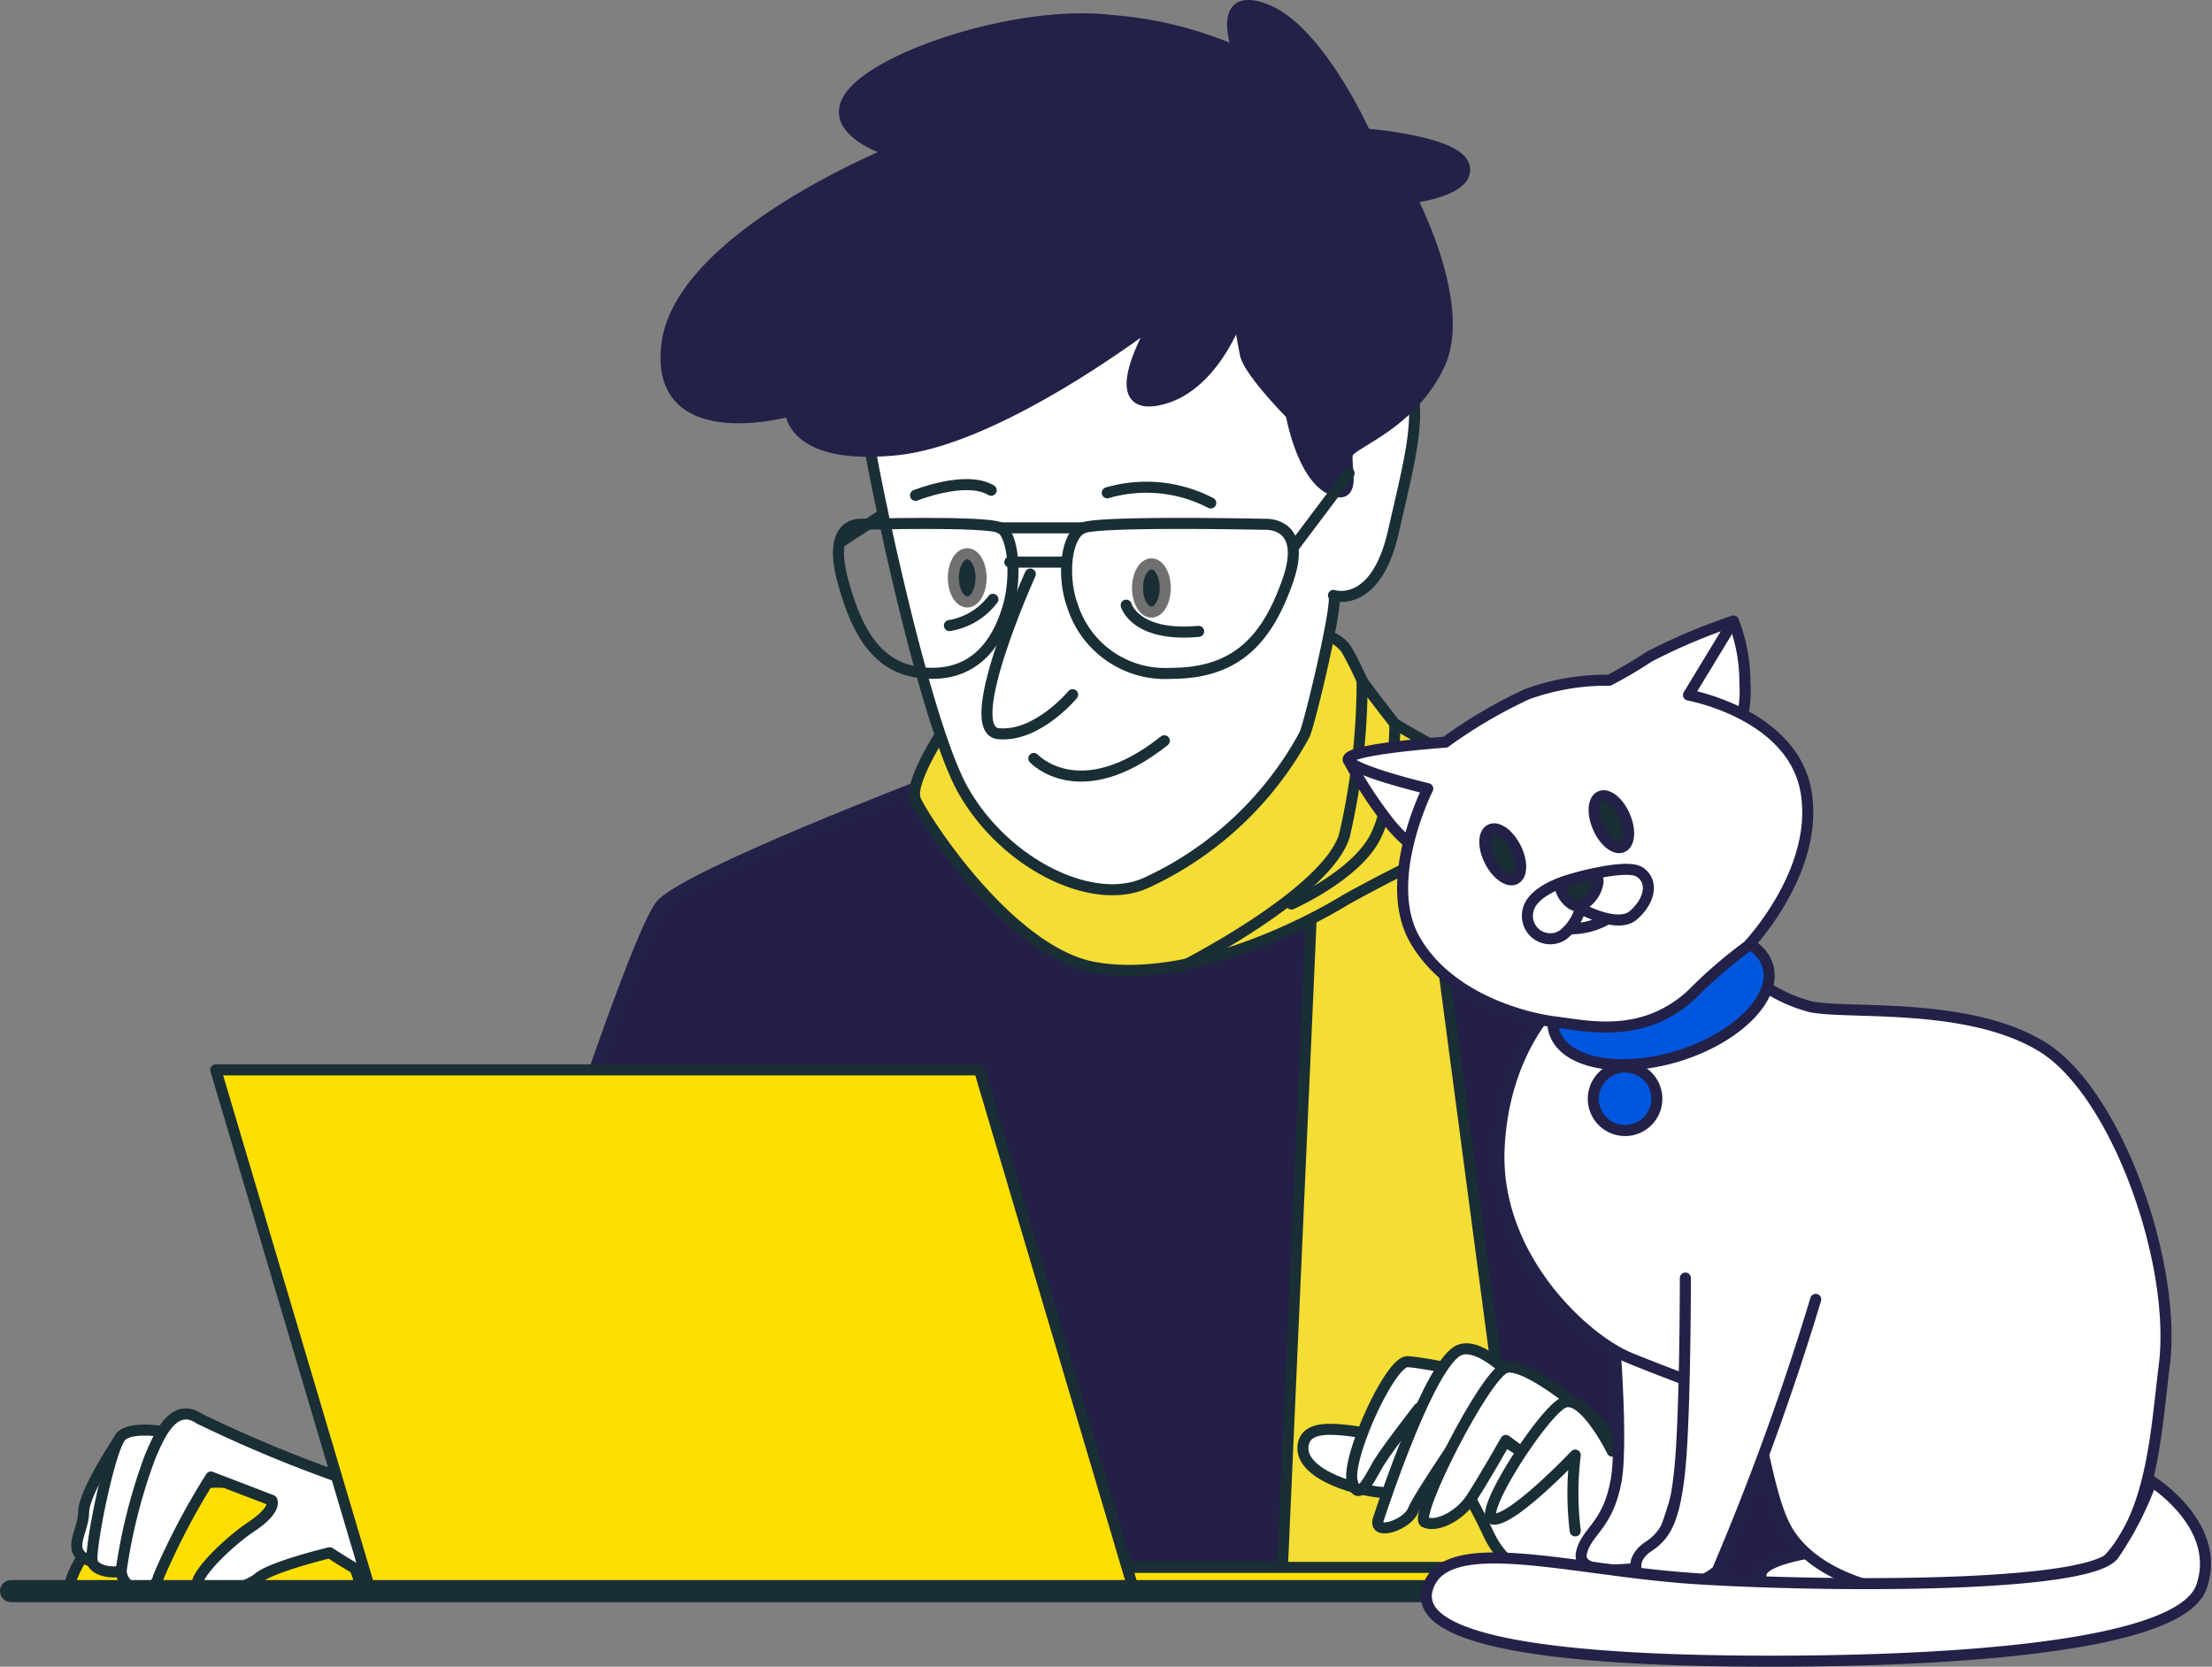 <svg xmlns="http://www.w3.org/2000/svg" width="100.125" height="75.441" viewBox="0 0 100.125 75.441">
  <rect x="0" y="0" width="100.125" height="75.441" fill="#808080" stroke="none"/>
  <defs>
    <style>
      .cls-1 {
        fill: #231f46;
      }

      .cls-1, .cls-10, .cls-11, .cls-12, .cls-5, .cls-9 {
        stroke: #232148;
      }

      .cls-1, .cls-10, .cls-11, .cls-2, .cls-3, .cls-4, .cls-5, .cls-7, .cls-8, .cls-9 {
        stroke-linecap: round;
      }

      .cls-1, .cls-10, .cls-11, .cls-2, .cls-3, .cls-4, .cls-5, .cls-7, .cls-9 {
        stroke-linejoin: round;
      }

      .cls-1, .cls-10, .cls-11, .cls-12, .cls-2, .cls-3, .cls-4, .cls-5, .cls-6, .cls-7, .cls-9 {
        stroke-width: 0.5px;
      }

      .cls-2 {
        fill: #f4dd34;
      }

      .cls-2, .cls-3, .cls-4, .cls-7, .cls-8 {
        stroke: #1a2e35;
      }

      .cls-3, .cls-8 {
        fill: none;
      }

      .cls-4, .cls-9 {
        fill: #fff;
      }

      .cls-5 {
        fill: #232148;
      }

      .cls-11, .cls-12, .cls-6 {
        fill: #1a2e35;
      }

      .cls-6 {
        stroke: #707070;
      }

      .cls-7 {
        fill: #fedf00;
      }

      .cls-10 {
        fill: #0057de;
      }

      .cls-12 {
        stroke-miterlimit: 10;
      }
    </style>
  </defs>
  <g id="Groupe_197" data-name="Groupe 197" transform="translate(0.5 0.249)">
    <g id="Groupe_194" data-name="Groupe 194" transform="translate(0 0)">
      <g id="Groupe_12" data-name="Groupe 12" transform="translate(2.627 0)">
        <path id="Tracé_52" data-name="Tracé 52" class="cls-1" d="M141.272,326.395s-10.361,3.958-11.935,5.41-10.755,31.141-10.755,31.141h63.873s-4.721-19.925-5.9-26.655-6.3-8.181-8.919-8.709S141.272,326.395,141.272,326.395Z" transform="translate(-102.472 -291.176)"/>
        <g id="Groupe_4" data-name="Groupe 4" transform="translate(38.268 28.488)">
          <path id="Tracé_53" data-name="Tracé 53" class="cls-2" d="M260.482,339.7l-1.37,30.919h11.078L265.735,337Z" transform="translate(-242.507 -327.341)"/>
          <path id="Tracé_54" data-name="Tracé 54" class="cls-2" d="M200.328,306.133s-1.713,2.528-1.37,3.332,4.226,6.894,8.108,7.584,8.794-1.494,11.421-3.1a71.222,71.222,0,0,1,6.624-3.217c.571-.345-1.485-3.1-2.4-3.562s-2.056-1.149-2.056-1.149-1.256-1.609-1.485-1.953a15.362,15.362,0,0,0-.685-1.379,1.514,1.514,0,0,0-1.142-.689c-.571-.115-1.37,2.758-4.8,3.332s-11.763.919-11.763.919Z" transform="translate(-198.913 -301.994)"/>
          <path id="Tracé_55" data-name="Tracé 55" class="cls-3" d="M242.55,322.488s6.624-3.332,7.423-5.975a30.829,30.829,0,0,0,.8-7.009" transform="translate(-230.513 -307.432)"/>
          <path id="Tracé_56" data-name="Tracé 56" class="cls-3" d="M260.768,324.743s2.855-1.264,3.769-2.987.914-5.17.914-5.17" transform="translate(-243.706 -312.56)"/>
        </g>
        <g id="Groupe_6" data-name="Groupe 6" transform="translate(27.022)">
          <path id="Tracé_57" data-name="Tracé 57" class="cls-4" d="M190.7,244.729c-.122.466,2.554,13.811,4.47,17.183s5.905,5.3,8.3,4.175a15.538,15.538,0,0,0,7.151-6.7c.244-.523,1.594-6.209,1.309-6.3,0,0,1.916.642,2.714-2.891s1.437-5.621.479-7.548-6.385-6.424-11.333-5.621S191.5,241.678,190.7,244.729Z" transform="translate(-181.72 -226.386)"/>
          <path id="Tracé_58" data-name="Tracé 58" class="cls-5" d="M180.376,212.882s-7.023,5.46-11.812,5.942-4.789-1.767-4.789-1.767-6.225,1.767-5.587-3.051,10.216-8.672,10.216-8.672-3.352-.963-1.756-2.73,7.662-3.693,11.652-3.212a17.392,17.392,0,0,1,5.746,1.445s-1.117-2.89,1.277-1.927,4.47,5.621,4.47,5.621,4.15.321,4.469,1.445-2.395,1.445-2.395,1.445,2.554,4.818,1.277,7.548-3.99,3.533-4.15,4.015.479,2.248-.8,1.606-1.756-3.372-1.756-3.372-1.915-1.927-2.075-2.73-.319-1.766-.319-1.766-1.117,3.372-3.671,3.854S180.376,212.882,180.376,212.882Z" transform="translate(-158.142 -198.714)"/>
          <g id="Groupe_5" data-name="Groupe 5" transform="translate(7.804 21.174)">
            <path id="Tracé_59" data-name="Tracé 59" class="cls-4" d="M212.758,292s-3.192,7.066-1.437,7.227,3.352-1.766,3.352-1.766" transform="translate(-204.075 -287.44)"/>
            <path id="Tracé_60" data-name="Tracé 60" class="cls-3" d="M218.492,320.163s2.075,2.248,5.906-.8" transform="translate(-209.65 -307.256)"/>
            <path id="Tracé_61" data-name="Tracé 61" class="cls-3" d="M233.651,297.114s.393,1.451,3.279,1.187" transform="translate(-220.627 -291.146)"/>
            <path id="Tracé_62" data-name="Tracé 62" class="cls-3" d="M206.613,296.157a3.087,3.087,0,0,1-1.967,1.188" transform="translate(-199.623 -290.453)"/>
            <path id="Tracé_63" data-name="Tracé 63" class="cls-3" d="M232.826,283.741s-7.4-.161-8.2.161-.958,2.248-.479,3.533a4.4,4.4,0,0,0,4.469,3.051c2.873,0,4.31-1.445,5.267-4.175S232.826,283.741,232.826,283.741Z" transform="translate(-213.552 -281.432)"/>
            <path id="Tracé_64" data-name="Tracé 64" class="cls-3" d="M187.45,283.741s5.695-.161,6.309.161.737,2.248.369,3.533-1.229,3.051-3.44,3.051-3.317-1.445-4.054-4.175S187.45,283.741,187.45,283.741Z" transform="translate(-186.435 -281.432)"/>
            <line id="Ligne_1" data-name="Ligne 1" class="cls-3" y1="3.232" x2="2.429" transform="translate(20.684)"/>
            <line id="Ligne_2" data-name="Ligne 2" class="cls-3" x1="3.791" transform="translate(7.287 2.469)"/>
            <line id="Ligne_3" data-name="Ligne 3" class="cls-3" x1="2.35" transform="translate(7.757 4.02)"/>
            <line id="Ligne_4" data-name="Ligne 4" class="cls-3" y1="1.182" x2="1.802" transform="translate(0.157 1.892)"/>
            <path id="Tracé_65" data-name="Tracé 65" class="cls-6" d="M236.768,291.434c0,.6-.281,1.091-.628,1.091s-.628-.489-.628-1.091.281-1.092.628-1.092S236.768,290.831,236.768,291.434Z" transform="translate(-221.975 -286.242)"/>
            <path id="Tracé_66" data-name="Tracé 66" class="cls-6" d="M206.543,289.767c0,.6-.281,1.092-.628,1.092s-.628-.489-.628-1.092.281-1.091.628-1.091S206.543,289.165,206.543,289.767Z" transform="translate(-200.087 -285.035)"/>
            <path id="Tracé_67" data-name="Tracé 67" class="cls-3" d="M199.077,277.819s2.284-.919,3.426-.23" transform="translate(-195.59 -276.821)"/>
            <path id="Tracé_68" data-name="Tracé 68" class="cls-3" d="M230.543,278.017a6.317,6.317,0,0,1,4.683.46" transform="translate(-218.376 -277.134)"/>
          </g>
        </g>
        <g id="Groupe_8" data-name="Groupe 8" transform="translate(0 63.752)">
          <path id="Tracé_69" data-name="Tracé 69" class="cls-7" d="M70.669,442.113a7.064,7.064,0,0,0-5.771-.792c-3.148.924-4.722,3.695-4.722,4.618H73.424A5.776,5.776,0,0,0,70.669,442.113Z" transform="translate(-60.177 -437.94)"/>
          <g id="Groupe_7" data-name="Groupe 7" transform="translate(0.343)">
            <path id="Tracé_70" data-name="Tracé 70" class="cls-4" d="M63.439,433.488s-1.7,2.507-1.7,3.431-.918,1.847.393,2.243,2.1-4.223,2.1-4.75S63.439,433.488,63.439,433.488Z" transform="translate(-61.422 -432.481)"/>
            <path id="Tracé_71" data-name="Tracé 71" class="cls-4" d="M67.62,432.636s-1.836-.4-2.361.132-1.443,5.146-1.312,5.674,1.443.66,1.836.132A58.291,58.291,0,0,0,67.62,432.636Z" transform="translate(-63.242 -431.761)"/>
            <path id="Tracé_72" data-name="Tracé 72" class="cls-4" d="M78.966,432.825a61.261,61.261,0,0,1-6.689-2.771c-1.18-.792-1.836.792-2.23,1.715a24.712,24.712,0,0,0-1.312,5.146c0,.924,1.443,1.319,1.7.264a32.265,32.265,0,0,1,2.361-4.486l2.754,1.056s.263.4-.918,1.188-2.885,2.507-2.361,2.771a3.141,3.141,0,0,0,2.623-.4c.525-.528,3.279-1.188,3.279-1.188a27.425,27.425,0,0,0,3.017,1.715,24.03,24.03,0,0,0,3.8-.528s-3.672-3.167-4.2-3.563A11.305,11.305,0,0,0,78.966,432.825Z" transform="translate(-66.719 -429.839)"/>
          </g>
        </g>
        <g id="Groupe_10" data-name="Groupe 10" transform="translate(55.846 60.802)">
          <path id="Tracé_73" data-name="Tracé 73" class="cls-4" d="M269.071,432.6h-2.754c-1.181,0-3.541-.792-3.672.528s2.623,2.111,3.935,2.111,2.1-.528,3.672.264,2.492,1.32,2.492,1.32l-1.836-2.9Z" transform="translate(-262.639 -428.72)"/>
          <g id="Groupe_9" data-name="Groupe 9" transform="translate(2.21)">
            <path id="Tracé_74" data-name="Tracé 74" class="cls-4" d="M285.759,431.423a78.37,78.37,0,0,0-3.672-7.125c-1.181-1.715-8.132-3.035-8.919-3.035s-2.754,4.355-2.492,5.41.787-.132,1.18-.792,1.836-2.507,1.836-2.507,2.23,3.695,3.148,5.674,2.754,2.243,3.8,2.507A29.38,29.38,0,0,0,285.759,431.423Z" transform="translate(-270.652 -420.678)"/>
            <path id="Tracé_75" data-name="Tracé 75" class="cls-4" d="M282.417,421.971s-2.492-3.3-3.8-2.771-3.41,6.861-3.672,7.653,1.312.264,1.574-.4,2.623-4.09,2.623-4.09l2.1,1.32" transform="translate(-273.737 -419.143)"/>
            <path id="Tracé_76" data-name="Tracé 76" class="cls-4" d="M289.691,424.143s-2.623-2.243-3.541-1.979-4.2,6.73-3.672,6.993,1.574-.264,2.1-1.056,1.574-2.639,1.574-2.639l1.967,1.452" transform="translate(-279.175 -421.314)"/>
            <path id="Tracé_77" data-name="Tracé 77" class="cls-4" d="M298.948,430.054s-1.28-2.6-2.2-2.2-4.066,5.278-3.148,5.278,3.672-2.9,3.672-2.9a14,14,0,0,0,0,3.431" transform="translate(-287.152 -425.42)"/>
          </g>
        </g>
        <g id="Groupe_11" data-name="Groupe 11" transform="translate(6.639 48.177)">
          <rect id="Rectangle_3" data-name="Rectangle 3" class="cls-7" width="34.414" height="1.072" transform="translate(59.539 23.592) rotate(180)"/>
          <path id="Tracé_78" data-name="Tracé 78" class="cls-7" d="M84.244,373.374H118.81l7,23.592H91.249Z" transform="translate(-84.244 -373.374)"/>
        </g>
      </g>
      <path id="Tracé_79" data-name="Tracé 79" class="cls-8" d="M0,0H92.192" transform="translate(0 71.77)"/>
    </g>
    <g id="Groupe_195" data-name="Groupe 195" transform="translate(60.526 27.866)">
      <path id="Tracé_80" data-name="Tracé 80" class="cls-9" d="M369.866,415.337s.6,6.383.241,8.43-1.325,2.288-1.566,3.252,1.566.843,2.65.723,2.288-5.3,3.613-11.682" transform="translate(-357.977 -384.88)"/>
      <path id="Tracé_81" data-name="Tracé 81" class="cls-9" d="M400.283,456.649s-2.743.323-2.824,1.049.484,1.291,2.582,1.372,7.5-.161,8.391-.646-2.017-1.21-3.792-1.452S400.283,456.649,400.283,456.649Z" transform="translate(-378.771 -414.572)"/>
      <path id="Tracé_82" data-name="Tracé 82" class="cls-9" d="M358.43,361.937s-2.89,2.168-3.131,7.105,3.854,8.671,5.9,9.514,4.576,1.686,5.3,2.288.907,4.089,1.927,5.66c1.554,2.4,5.781,3.372,11.079,2.77s5.4-6.426,5.9-10.357c.589-4.639-2.168-12.4-5.54-14.452s-8.791-1.445-10.477-1.806a6.926,6.926,0,0,1-3.011-1.686A6.969,6.969,0,0,0,358.43,361.937Z" transform="translate(-348.468 -345.209)"/>
      <g id="Groupe_14" data-name="Groupe 14" transform="translate(9.259 14.095)">
        <path id="Tracé_83" data-name="Tracé 83" class="cls-10" d="M373.685,358.658c.444,1.429-1.358,3.26-4.025,4.089s-5.19.343-5.634-1.086,1.358-3.26,4.025-4.089S373.241,357.229,373.685,358.658Z" transform="translate(-363.958 -357.167)"/>
        <path id="Tracé_84" data-name="Tracé 84" class="cls-10" d="M373.292,379.815a1.438,1.438,0,1,1-1.8-.946A1.438,1.438,0,0,1,373.292,379.815Z" transform="translate(-368.646 -372.718)"/>
      </g>
      <path id="Tracé_85" data-name="Tracé 85" class="cls-9" d="M379.562,412.768s0,6.021-.241,8.55-.723,3.131-1.445,3.613-.843,1.325.241,1.686a3.121,3.121,0,0,0,2.89-.6,118.861,118.861,0,0,0,4.456-12.284" transform="translate(-364.301 -383.034)"/>
      <path id="Tracé_86" data-name="Tracé 86" class="cls-9" d="M376.431,445.461s3.229,2,2.266,4.774-11.561,3.372-19.509,3.372-16.258-.6-15.535-3.252,6.5-.843,12.163-.482,17.793.46,18.907-1.084A14.949,14.949,0,0,0,376.431,445.461Z" transform="translate(-340.073 -406.531)"/>
      <g id="Groupe_17" data-name="Groupe 17">
        <path id="Tracé_87" data-name="Tracé 87" class="cls-9" d="M331.074,328.869a19.7,19.7,0,0,0,1.77,2.731,6.554,6.554,0,0,0,1.335,1.3s1.569-2.558,1.023-3.643S331.074,328.869,331.074,328.869Z" transform="translate(-331.064 -322.575)"/>
        <path id="Tracé_88" data-name="Tracé 88" class="cls-9" d="M385.613,307.057a7.519,7.519,0,0,1,.521,2.787,5.259,5.259,0,0,1-.347,2.283l-3.074-1.377S384.666,307.478,385.613,307.057Z" transform="translate(-368.178 -307.057)"/>
        <path id="Tracé_89" data-name="Tracé 89" class="cls-9" d="M334.64,314.64s-2.092,4.149-.6,6.805,4.9,3.574,6.381,3.756,3.961.794,6.182-1.254a20.772,20.772,0,0,1,2.522-2.18s3.215-3.34,2.649-6.926-5.331-4.439-5.331-4.439l2.032-3.346a26.209,26.209,0,0,0-3.83,1.619,18.781,18.781,0,0,1-1.791,1.056,10.53,10.53,0,0,0-3.71.629,21.966,21.966,0,0,0-3.705,2.175s-4.638.322-4.389.816S334.64,314.64,334.64,314.64Z" transform="translate(-331.04 -307.057)"/>
        <g id="Groupe_16" data-name="Groupe 16" transform="translate(6.184 7.902)">
          <g id="Groupe_15" data-name="Groupe 15" transform="translate(1.932 3.333)">
            <path id="Tracé_90" data-name="Tracé 90" class="cls-9" d="M365.077,353.223a3.309,3.309,0,0,0,1.75-.314c.864-.435.512-.928-.023-.968a3.179,3.179,0,0,0-1.646.519C364.767,352.708,364.665,352.915,365.077,353.223Z" transform="translate(-363.428 -350.548)"/>
            <path id="Tracé_91" data-name="Tracé 91" class="cls-9" d="M361.673,347.512s-1.626.458-1.768,1.405a1.034,1.034,0,0,0,1.591,1.048,2.313,2.313,0,0,0,.794-1.2s1.673.932,2.392.312.945-1.5.305-1.948S361.673,347.512,361.673,347.512Z" transform="translate(-359.893 -346.997)"/>
            <path id="Tracé_92" data-name="Tracé 92" class="cls-11" d="M366.716,347.715s-1.359.271-1.5.5.418,1.134.932.926a1.418,1.418,0,0,0,.736-.993A.424.424,0,0,0,366.716,347.715Z" transform="translate(-363.701 -347.513)"/>
          </g>
          <path id="Tracé_93" data-name="Tracé 93" class="cls-12" d="M354.421,341.333c.31.617.3,1.248-.023,1.411s-.836-.206-1.147-.822-.3-1.248.023-1.411S354.11,340.716,354.421,341.333Z" transform="translate(-353.025 -338.975)"/>
          <path id="Tracé_94" data-name="Tracé 94" class="cls-12" d="M372,336.063c.277.632.232,1.262-.1,1.407s-.824-.25-1.1-.883-.232-1.263.1-1.407S371.727,335.43,372,336.063Z" transform="translate(-365.672 -335.15)"/>
        </g>
      </g>
    </g>
  </g>
</svg>